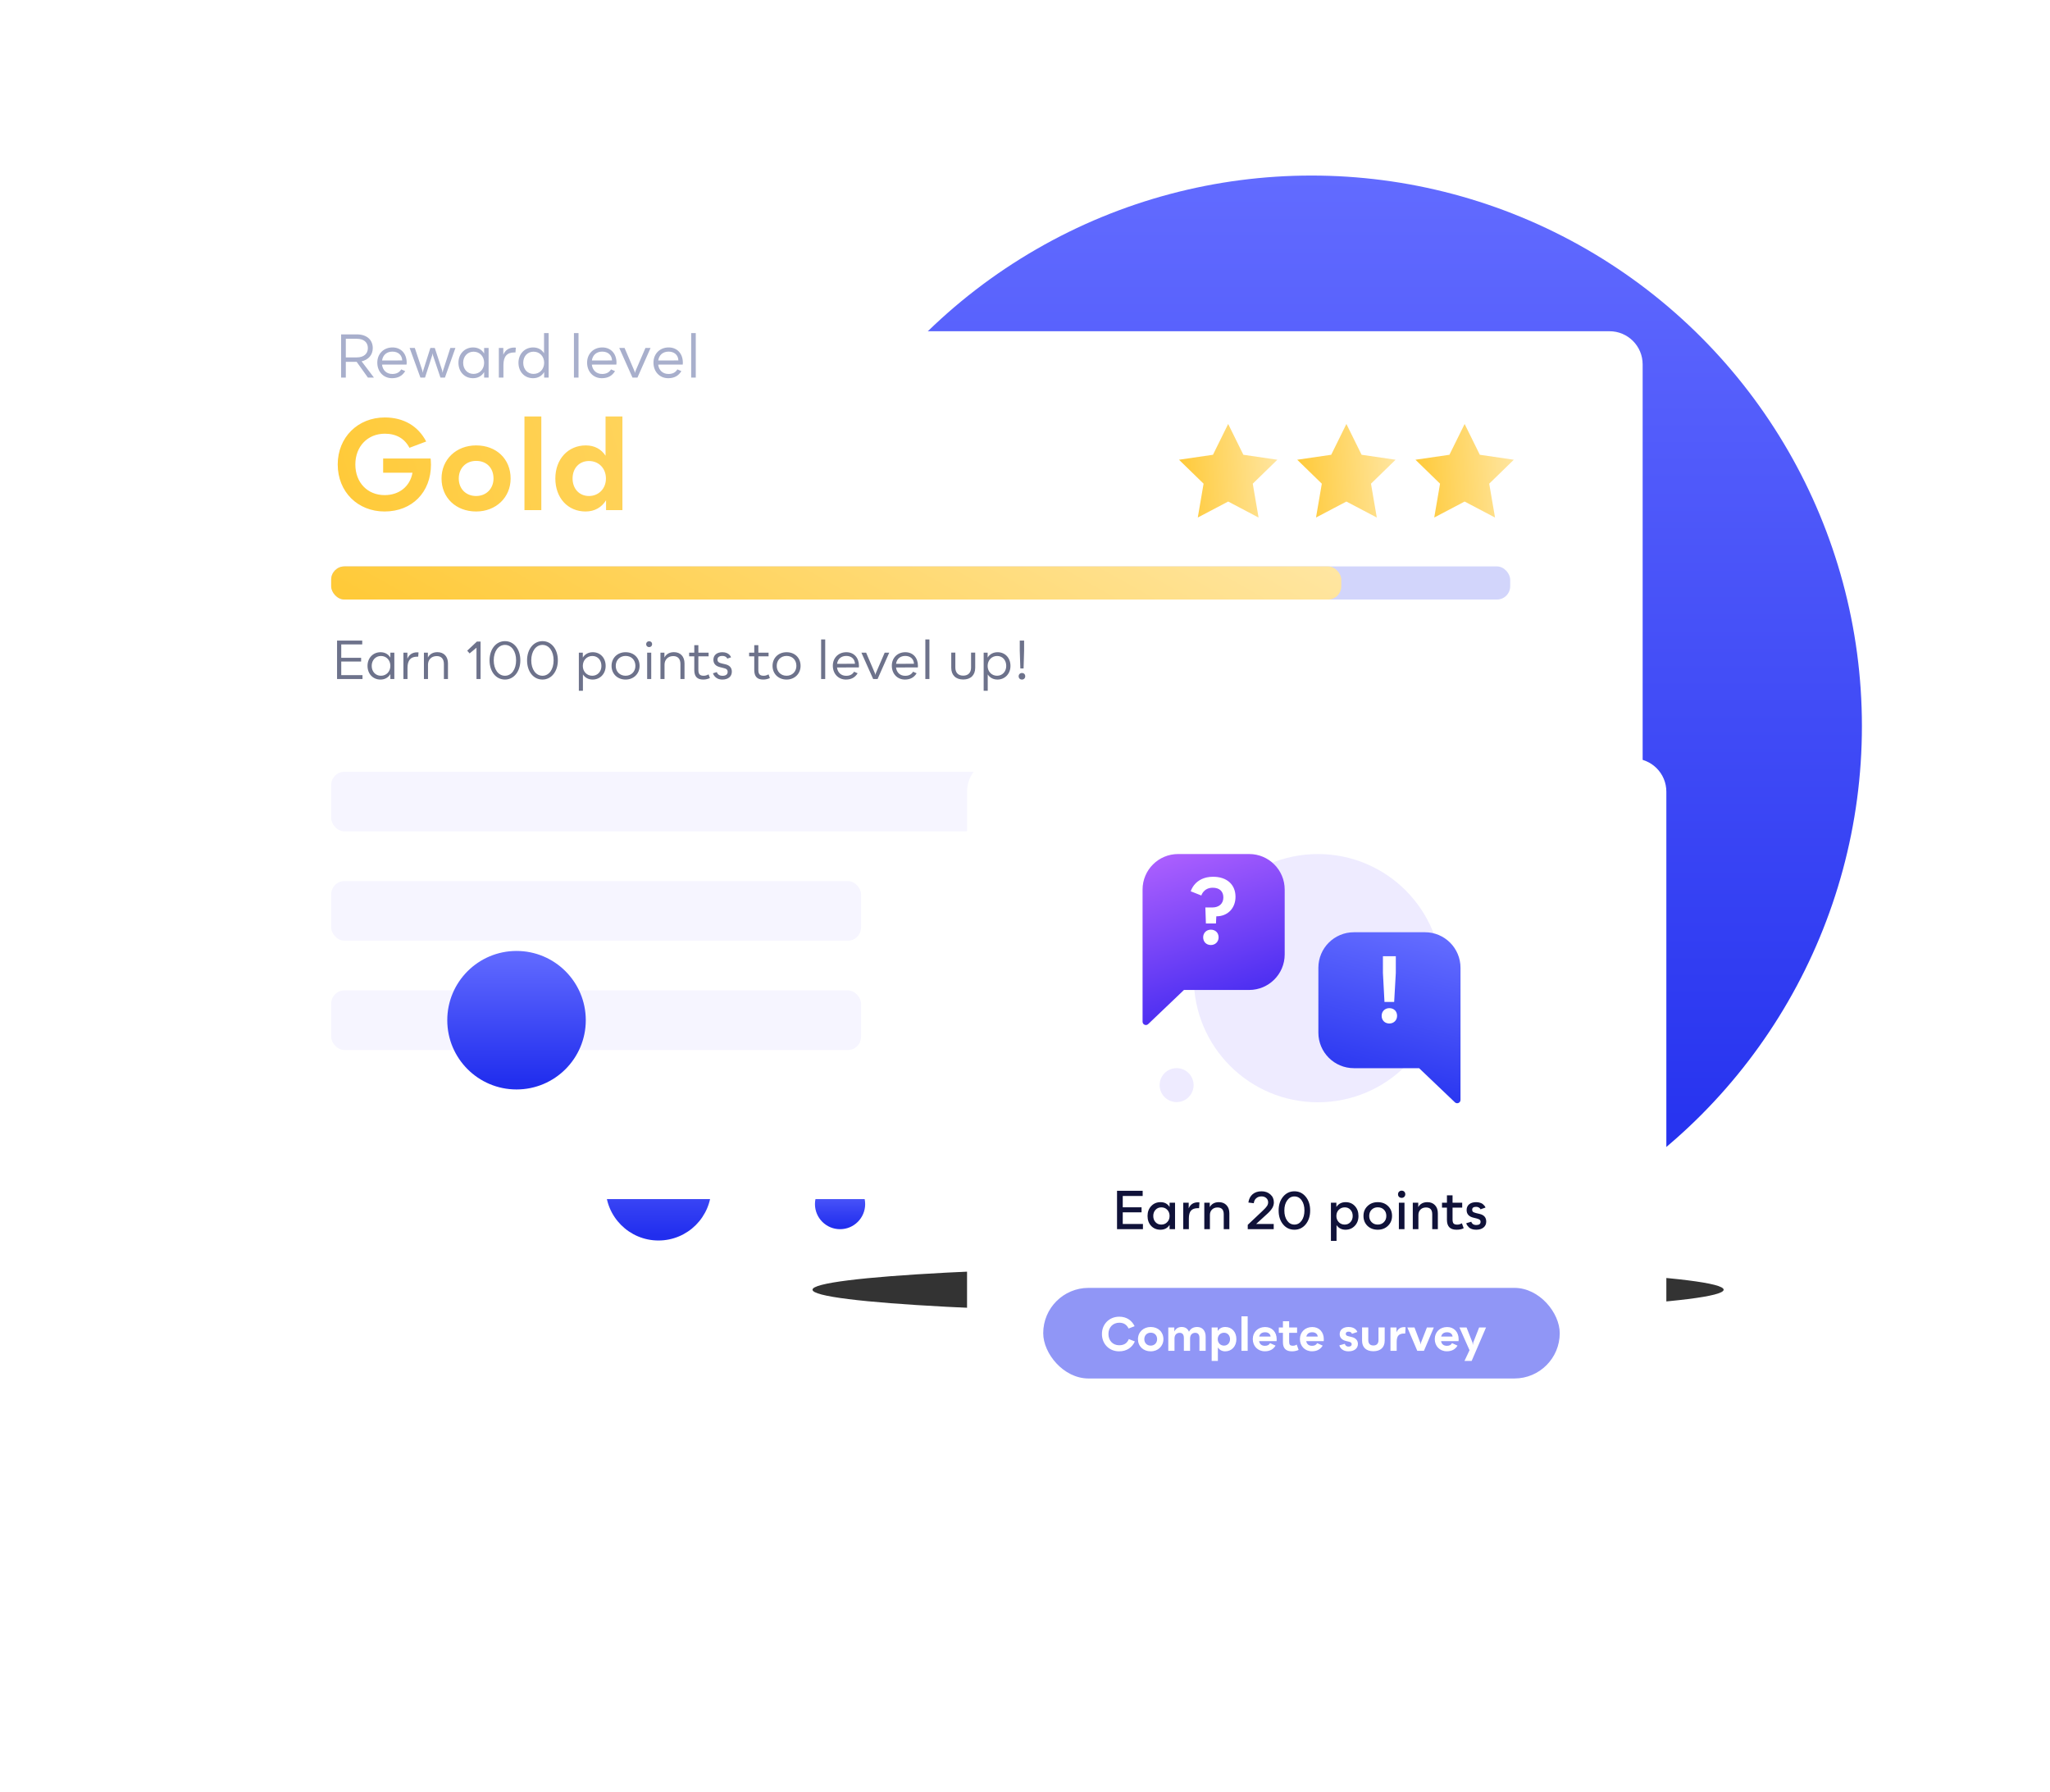 <svg width="619" height="541" viewBox="0 0 619 541" fill="none" xmlns="http://www.w3.org/2000/svg">
<g opacity="0.8" filter="url(#filter0_f)">
<path fill-rule="evenodd" clip-rule="evenodd" d="M382.899 396.644C458.871 396.644 520.458 393.385 520.458 389.365C520.458 385.345 458.871 382.086 382.899 382.086C306.927 382.086 245.34 385.345 245.34 389.365C245.34 393.385 306.927 396.644 382.899 396.644Z" fill="black"/>
</g>
<g filter="url(#filter1_d)">
<circle cx="380.994" cy="204.213" r="166.213" fill="url(#paint0_linear)"/>
</g>
<circle cx="253.658" cy="363.514" r="7.58" fill="url(#paint1_linear)"/>
<circle cx="198.828" cy="358.555" r="15.953" fill="url(#paint2_linear)"/>
<g filter="url(#filter2_d)">
<path d="M80 90C80 84.477 84.477 80 90 80H466C471.523 80 476 84.477 476 90V332C476 337.523 471.523 342 466 342H90C84.477 342 80 337.523 80 332L80 90Z" fill="white"/>
</g>
<path d="M442.247 128L446.835 137.295L457.096 138.795L449.671 146.026L451.424 156.242L442.247 151.416L433.071 156.242L434.823 146.026L427.398 138.795L437.659 137.295L442.247 128Z" fill="url(#paint3_linear)"/>
<path d="M406.548 128L411.136 137.295L421.397 138.795L413.972 146.026L415.724 156.242L406.548 151.416L397.371 156.242L399.124 146.026L391.699 138.795L401.96 137.295L406.548 128Z" fill="url(#paint4_linear)"/>
<path d="M370.849 128L375.437 137.295L385.697 138.795L378.273 146.026L380.025 156.242L370.849 151.416L361.672 156.242L363.424 146.026L356 138.795L366.26 137.295L370.849 128Z" fill="url(#paint5_linear)"/>
<path d="M103.04 203.832V199.72H109.04V198.584H103.04V194.552H109.376V193.4H101.776V205H109.456V203.832H103.04ZM117.869 197.048V198.536C117.261 197.496 116.221 196.904 114.909 196.904C112.637 196.904 110.973 198.648 110.973 201.016C110.973 203.432 112.605 205.16 114.877 205.16C116.205 205.16 117.245 204.568 117.869 203.512V205H119.069V197.048H117.869ZM115.021 204.008C113.389 204.008 112.237 202.76 112.237 201.016C112.237 199.32 113.421 198.04 115.021 198.04C116.685 198.04 117.869 199.32 117.869 201.016C117.869 202.76 116.653 204.008 115.021 204.008ZM121.814 205H123.046V201.656C123.046 199.32 124.006 198.248 125.974 198.248H126.278L126.374 196.968C126.262 196.952 126.134 196.936 125.974 196.936C124.534 196.936 123.51 197.624 123.014 198.872V197.048H121.814V205ZM128.002 205H129.234V200.664C129.234 199.144 130.29 198.072 131.874 198.072C133.25 198.072 134.034 198.904 134.034 200.456V205H135.266V200.28C135.266 198.2 134.034 196.888 132.082 196.888C130.754 196.888 129.762 197.448 129.202 198.504V197.048H128.002V205ZM143.877 205H145.109V193.688H144.005L141.077 196.44L141.797 197.272L143.877 195.544V205ZM152.477 205.16C155.149 205.16 157.117 202.744 157.117 199.352C157.117 195.976 155.181 193.56 152.477 193.56C149.789 193.56 147.821 195.976 147.821 199.352C147.821 202.744 149.741 205.16 152.477 205.16ZM152.477 204.008C150.477 204.008 149.085 202.088 149.085 199.352C149.085 196.616 150.493 194.696 152.477 194.696C154.461 194.696 155.837 196.616 155.837 199.352C155.837 202.104 154.445 204.008 152.477 204.008ZM163.805 205.16C166.477 205.16 168.445 202.744 168.445 199.352C168.445 195.976 166.509 193.56 163.805 193.56C161.117 193.56 159.149 195.976 159.149 199.352C159.149 202.744 161.069 205.16 163.805 205.16ZM163.805 204.008C161.805 204.008 160.413 202.088 160.413 199.352C160.413 196.616 161.821 194.696 163.805 194.696C165.789 194.696 167.165 196.616 167.165 199.352C167.165 202.104 165.773 204.008 163.805 204.008ZM178.991 196.904C177.679 196.904 176.607 197.496 175.983 198.52V197.048H174.783V208.552H176.015V203.608C176.639 204.584 177.679 205.16 178.943 205.16C181.199 205.16 182.879 203.416 182.879 201.048C182.879 198.632 181.279 196.904 178.991 196.904ZM178.831 204.008C177.199 204.008 175.983 202.744 175.983 201.048C175.983 199.304 177.231 198.04 178.847 198.04C180.495 198.04 181.599 199.288 181.599 201.048C181.599 202.76 180.431 204.008 178.831 204.008ZM188.9 205.16C191.348 205.16 193.124 203.384 193.124 201.032C193.124 198.568 191.364 196.904 188.9 196.904C186.436 196.904 184.66 198.632 184.66 201.032C184.66 203.416 186.42 205.16 188.9 205.16ZM188.9 204.008C187.156 204.008 185.924 202.76 185.924 201.032C185.924 199.288 187.172 198.024 188.9 198.024C190.66 198.024 191.86 199.24 191.86 201.032C191.86 202.744 190.628 204.008 188.9 204.008ZM196.017 195.368C196.529 195.368 196.913 194.984 196.913 194.472C196.913 193.96 196.545 193.592 196.017 193.592C195.489 193.592 195.105 193.96 195.105 194.472C195.105 195 195.489 195.368 196.017 195.368ZM195.409 205H196.641V197.048H195.409V205ZM199.424 205H200.656V200.664C200.656 199.144 201.712 198.072 203.296 198.072C204.672 198.072 205.456 198.904 205.456 200.456V205H206.688V200.28C206.688 198.2 205.456 196.888 203.504 196.888C202.176 196.888 201.184 197.448 200.624 198.504V197.048H199.424V205ZM213.945 203.576C213.945 203.576 213.353 204.024 212.441 204.008C211.305 203.992 210.873 203.512 210.873 202.232V198.152H213.961V197.048H210.873V194.776H209.641V197.048H208.089V198.152H209.641V202.296C209.641 204.216 210.505 205.16 212.329 205.16C213.609 205.16 214.361 204.68 214.361 204.68L213.945 203.576ZM218.133 205.16C219.861 205.16 220.981 204.248 220.981 202.776C220.981 201.624 220.325 200.856 219.045 200.552L218.005 200.312C217.093 200.088 216.645 199.848 216.645 199.112C216.645 198.424 217.189 198.024 218.101 198.024C219.349 198.024 219.605 198.84 219.605 198.84L220.741 198.44C220.741 198.44 220.277 196.904 218.117 196.904C216.469 196.904 215.413 197.784 215.413 199.176C215.413 200.328 216.069 201.08 217.365 201.4L218.373 201.656C219.285 201.864 219.717 202.104 219.717 202.856C219.717 203.592 219.157 204.024 218.149 204.024C216.693 204.024 216.453 202.904 216.453 202.904L215.285 203.256C215.285 203.256 215.749 205.16 218.133 205.16ZM232.054 203.576C232.054 203.576 231.462 204.024 230.55 204.008C229.414 203.992 228.982 203.512 228.982 202.232V198.152H232.07V197.048H228.982V194.776H227.75V197.048H226.198V198.152H227.75V202.296C227.75 204.216 228.614 205.16 230.438 205.16C231.718 205.16 232.47 204.68 232.47 204.68L232.054 203.576ZM237.51 205.16C239.958 205.16 241.734 203.384 241.734 201.032C241.734 198.568 239.974 196.904 237.51 196.904C235.046 196.904 233.27 198.632 233.27 201.032C233.27 203.416 235.03 205.16 237.51 205.16ZM237.51 204.008C235.766 204.008 234.534 202.76 234.534 201.032C234.534 199.288 235.782 198.024 237.51 198.024C239.27 198.024 240.47 199.24 240.47 201.032C240.47 202.744 239.238 204.008 237.51 204.008ZM247.94 205H249.172V193.048H247.94V205ZM259.362 201.016C259.362 198.552 257.842 196.904 255.554 196.904C253.17 196.904 251.474 198.616 251.474 200.984C251.474 203.4 253.122 205.16 255.426 205.16C257.026 205.16 258.194 204.536 258.962 203.256L257.89 202.792C257.394 203.624 256.61 204.024 255.506 204.024C253.97 204.024 252.93 203.048 252.738 201.512L259.33 201.496C259.33 201.496 259.362 201.256 259.362 201.016ZM252.754 200.408C252.962 198.936 254.002 198.024 255.538 198.024C257.09 198.024 258.114 198.968 258.162 200.392L252.754 200.408ZM268.504 197.048H267.128L264.44 203.288L264.312 203.768L264.2 203.288L261.528 197.048H260.104L263.656 205H264.984L268.504 197.048ZM277.174 201.016C277.174 198.552 275.654 196.904 273.366 196.904C270.982 196.904 269.286 198.616 269.286 200.984C269.286 203.4 270.934 205.16 273.238 205.16C274.838 205.16 276.006 204.536 276.774 203.256L275.702 202.792C275.206 203.624 274.422 204.024 273.318 204.024C271.782 204.024 270.742 203.048 270.55 201.512L277.142 201.496C277.142 201.496 277.174 201.256 277.174 201.016ZM270.566 200.408C270.774 198.936 271.814 198.024 273.35 198.024C274.902 198.024 275.926 198.968 275.974 200.392L270.566 200.408ZM279.408 205H280.64V193.048H279.408V205ZM290.848 205.144C293.104 205.144 294.464 203.816 294.464 201.608V197.032H293.216V201.512C293.216 203.08 292.352 203.976 290.848 203.976C289.328 203.976 288.464 203.08 288.464 201.512V197.032H287.232V201.608C287.232 203.816 288.592 205.144 290.848 205.144ZM301.225 196.904C299.913 196.904 298.841 197.496 298.217 198.52V197.048H297.017V208.552H298.249V203.608C298.873 204.584 299.913 205.16 301.177 205.16C303.433 205.16 305.113 203.416 305.113 201.048C305.113 198.632 303.513 196.904 301.225 196.904ZM301.065 204.008C299.433 204.008 298.217 202.744 298.217 201.048C298.217 199.304 299.465 198.04 301.081 198.04C302.729 198.04 303.833 199.288 303.833 201.048C303.833 202.76 302.665 204.008 301.065 204.008ZM308.095 201.816H309.071L309.231 196.44V193.4H307.919V196.44L308.095 201.816ZM308.575 205.16C309.151 205.16 309.567 204.744 309.567 204.168C309.567 203.576 309.167 203.176 308.575 203.176C308.015 203.176 307.583 203.592 307.583 204.168C307.583 204.76 307.999 205.16 308.575 205.16Z" fill="#6D728B"/>
<path d="M116.112 154.418C124.472 154.418 130.134 148.566 130.134 140.244C130.134 139.218 130.02 138.42 130.02 138.42H115.694V142.714H124.548C123.826 146.856 120.52 149.478 116.15 149.478C110.982 149.478 107.296 145.716 107.296 140.206C107.296 134.772 111.02 130.934 116.188 130.934C119.646 130.934 122.154 132.378 123.636 135.19L128.69 133.29C126.296 128.692 121.964 126.032 116.188 126.032C108.018 126.032 101.976 132.074 101.976 140.206C101.976 148.49 108.018 154.418 116.112 154.418ZM143.772 154.418C149.776 154.418 154.184 150.162 154.184 144.462C154.184 138.572 149.89 134.468 143.772 134.468C137.73 134.468 133.322 138.724 133.322 144.462C133.322 150.238 137.654 154.418 143.772 154.418ZM143.772 149.744C140.656 149.744 138.528 147.54 138.528 144.462C138.528 141.346 140.694 139.142 143.772 139.142C146.926 139.142 149.016 141.27 149.016 144.462C149.016 147.502 146.85 149.744 143.772 149.744ZM158.361 154H163.453V125.728H158.361V154ZM182.848 125.728V137.584C181.556 135.608 179.542 134.468 176.882 134.468C171.562 134.468 167.686 138.572 167.686 144.462C167.686 150.314 171.448 154.418 176.806 154.418C179.58 154.418 181.67 153.164 183 151.036V154H187.94V125.728H182.848ZM177.832 149.744C174.906 149.744 172.892 147.54 172.892 144.462C172.892 141.308 174.944 139.18 177.832 139.18C180.834 139.18 182.962 141.422 182.962 144.462C182.962 147.54 180.758 149.744 177.832 149.744Z" fill="url(#paint6_linear)"/>
<path d="M112.916 114L109.19 109.086C111.26 108.6 112.556 107.142 112.556 105.09C112.556 102.552 110.702 100.95 107.75 100.95H102.998V114H104.42V109.248H107.66H107.696L111.098 114H112.916ZM104.42 102.282H107.768C109.82 102.282 111.08 103.326 111.08 105.09C111.08 106.836 109.802 107.898 107.75 107.898H104.42V102.282ZM122.8 109.518C122.8 106.746 121.09 104.892 118.516 104.892C115.834 104.892 113.926 106.818 113.926 109.482C113.926 112.2 115.78 114.18 118.372 114.18C120.172 114.18 121.486 113.478 122.35 112.038L121.144 111.516C120.586 112.452 119.704 112.902 118.462 112.902C116.734 112.902 115.564 111.804 115.348 110.076L122.764 110.058C122.764 110.058 122.8 109.788 122.8 109.518ZM115.366 108.834C115.6 107.178 116.77 106.152 118.498 106.152C120.244 106.152 121.396 107.214 121.45 108.816L115.366 108.834ZM135.982 105.054L133.786 111.858L133.624 112.542L133.516 111.858L131.284 105.054H129.952L127.792 111.858L127.666 112.542L127.522 111.858L125.254 105.054H123.688L126.946 114H128.332L130.51 107.25L130.618 106.656L130.726 107.25L132.994 114H134.344L137.512 105.054H135.982ZM146.187 105.054V106.728C145.503 105.558 144.333 104.892 142.857 104.892C140.301 104.892 138.429 106.854 138.429 109.518C138.429 112.236 140.265 114.18 142.821 114.18C144.315 114.18 145.485 113.514 146.187 112.326V114H147.537V105.054H146.187ZM142.983 112.884C141.147 112.884 139.851 111.48 139.851 109.518C139.851 107.61 141.183 106.17 142.983 106.17C144.855 106.17 146.187 107.61 146.187 109.518C146.187 111.48 144.819 112.884 142.983 112.884ZM150.625 114H152.011V110.238C152.011 107.61 153.091 106.404 155.305 106.404H155.647L155.755 104.964C155.629 104.946 155.485 104.928 155.305 104.928C153.685 104.928 152.533 105.702 151.975 107.106V105.054H150.625V114ZM164.274 100.554V106.656C163.59 105.54 162.438 104.892 160.98 104.892C158.442 104.892 156.552 106.836 156.552 109.518C156.552 112.236 158.388 114.18 160.944 114.18C162.438 114.18 163.608 113.514 164.31 112.326V114H165.66V100.554H164.274ZM161.106 112.884C159.27 112.884 157.992 111.48 157.992 109.518C157.992 107.556 159.306 106.17 161.106 106.17C162.978 106.17 164.31 107.61 164.31 109.518C164.31 111.48 162.942 112.884 161.106 112.884ZM173.301 114H174.687V100.554H173.301V114ZM186.151 109.518C186.151 106.746 184.441 104.892 181.867 104.892C179.185 104.892 177.277 106.818 177.277 109.482C177.277 112.2 179.131 114.18 181.723 114.18C183.523 114.18 184.837 113.478 185.701 112.038L184.495 111.516C183.937 112.452 183.055 112.902 181.813 112.902C180.085 112.902 178.915 111.804 178.699 110.076L186.115 110.058C186.115 110.058 186.151 109.788 186.151 109.518ZM178.717 108.834C178.951 107.178 180.121 106.152 181.849 106.152C183.595 106.152 184.747 107.214 184.801 108.816L178.717 108.834ZM196.436 105.054H194.888L191.864 112.074L191.72 112.614L191.594 112.074L188.588 105.054H186.986L190.982 114H192.476L196.436 105.054ZM206.19 109.518C206.19 106.746 204.48 104.892 201.906 104.892C199.224 104.892 197.316 106.818 197.316 109.482C197.316 112.2 199.17 114.18 201.762 114.18C203.562 114.18 204.876 113.478 205.74 112.038L204.534 111.516C203.976 112.452 203.094 112.902 201.852 112.902C200.124 112.902 198.954 111.804 198.738 110.076L206.154 110.058C206.154 110.058 206.19 109.788 206.19 109.518ZM198.756 108.834C198.99 107.178 200.16 106.152 201.888 106.152C203.634 106.152 204.786 107.214 204.84 108.816L198.756 108.834ZM208.704 114H210.09V100.554H208.704V114Z" fill="#A8AFCC"/>
<rect opacity="0.2" x="100" y="171" width="356" height="10" rx="4" fill="#212EEE"/>
<rect x="100" y="171" width="305" height="10" rx="4" fill="url(#paint7_linear)"/>
<rect x="100" y="233" width="356" height="18" rx="4" fill="#F6F5FF"/>
<rect x="100" y="266" width="160" height="18" rx="4" fill="#F6F5FF"/>
<rect x="100" y="299" width="160" height="18" rx="4" fill="#F6F5FF"/>
<g filter="url(#filter3_d)">
<path d="M287 234C287 228.477 291.477 224 297 224H488.156C493.679 224 498.156 228.477 498.156 234V425.156C498.156 430.679 493.679 435.156 488.156 435.156H297C291.477 435.156 287 430.679 287 425.156L287 234Z" fill="white"/>
</g>
<path d="M350.155 327.596C350.155 330.428 352.451 332.724 355.282 332.724C358.114 332.724 360.41 330.428 360.41 327.596C360.41 324.764 358.114 322.469 355.282 322.469C352.451 322.469 350.155 324.764 350.155 327.596Z" fill="#EEEBFF"/>
<path d="M435.408 295.307C435.408 316.002 418.631 332.779 397.936 332.779C377.241 332.779 360.465 316.002 360.465 295.307C360.465 274.612 377.241 257.836 397.936 257.836C418.631 257.836 435.408 274.612 435.408 295.307Z" fill="#EEEBFF"/>
<g filter="url(#filter4_d)">
<path d="M441 288.339C441 282.415 436.198 277.613 430.275 277.613H408.811C402.887 277.613 398.085 282.415 398.085 288.339V307.926C398.085 313.85 402.887 318.652 408.811 318.652H428.499L439.31 328.96C439.946 329.567 441 329.116 441 328.236V318.652V288.339Z" fill="url(#paint8_linear)"/>
</g>
<path d="M418.045 302.484H420.969L421.466 293.711V288.69H417.576V293.711L418.045 302.484ZM419.507 308.995C420.859 308.995 421.852 308.002 421.852 306.677C421.852 305.298 420.886 304.36 419.507 304.36C418.183 304.36 417.189 305.326 417.189 306.677C417.189 308.029 418.155 308.995 419.507 308.995Z" fill="white"/>
<g filter="url(#filter5_d)">
<path d="M345 264.725C345 258.802 349.802 254 355.725 254H377.189C383.113 254 387.915 258.802 387.915 264.725V284.313C387.915 290.236 383.113 295.038 377.189 295.038H357.501L346.69 305.347C346.054 305.954 345 305.503 345 304.623V295.038V264.725Z" fill="url(#paint9_linear)"/>
</g>
<path d="M364.124 278.793H367.159L367.269 276.641C370.69 276.641 373.063 274.213 373.063 270.737C373.063 267.04 370.442 264.695 366.304 264.695C360.731 264.695 359.545 269.082 359.545 269.082L362.745 270.351C362.745 270.351 363.407 268.006 366.193 268.006C368.207 268.006 369.393 269.082 369.393 270.93C369.393 272.806 368.097 273.965 366.055 273.965H363.959L364.124 278.793ZM365.614 285.303C366.966 285.303 367.959 284.31 367.959 282.986C367.959 281.607 366.993 280.669 365.614 280.669C364.29 280.669 363.297 281.634 363.297 282.986C363.297 284.338 364.262 285.303 365.614 285.303Z" fill="white"/>
<path d="M339.016 369.51H345.112V371.094H337.288V359.494H345.032V361.062H339.016V364.486H344.696V366.006H339.016V369.51ZM353.158 363.094H354.806V371.094H353.158V369.798C352.54 370.768 351.617 371.254 350.39 371.254C349.249 371.254 348.316 370.87 347.59 370.102C346.865 369.323 346.502 368.32 346.502 367.094C346.502 365.888 346.87 364.896 347.606 364.118C348.342 363.328 349.281 362.934 350.422 362.934C351.649 362.934 352.561 363.419 353.158 364.39V363.094ZM350.646 369.702C351.372 369.702 351.969 369.456 352.438 368.966C352.918 368.475 353.158 367.851 353.158 367.094C353.158 366.347 352.924 365.728 352.454 365.238C351.985 364.747 351.388 364.502 350.662 364.502C349.958 364.502 349.377 364.747 348.918 365.238C348.46 365.728 348.23 366.347 348.23 367.094C348.23 367.851 348.454 368.475 348.902 368.966C349.35 369.456 349.932 369.702 350.646 369.702ZM357.28 371.094V363.094H358.928V364.806C359.44 363.59 360.373 362.982 361.728 362.982C361.877 362.982 362.027 362.992 362.176 363.014L362.064 364.742H361.744C360.773 364.742 360.069 364.987 359.632 365.478C359.195 365.958 358.976 366.752 358.976 367.862V371.094H357.28ZM363.639 371.094V363.094H365.287V364.422C365.863 363.43 366.781 362.934 368.039 362.934C369.01 362.934 369.778 363.238 370.343 363.846C370.919 364.443 371.207 365.259 371.207 366.294V371.094H369.511V366.582C369.511 365.216 368.887 364.534 367.639 364.534C366.946 364.534 366.386 364.747 365.959 365.174C365.543 365.59 365.335 366.134 365.335 366.806V371.094H363.639ZM376.758 371.094V369.782L381.222 365.574C381.904 364.934 382.358 364.438 382.582 364.086C382.806 363.734 382.918 363.366 382.918 362.982C382.918 362.459 382.731 362.032 382.358 361.702C381.984 361.36 381.504 361.19 380.918 361.19C380.278 361.19 379.744 361.376 379.318 361.75C378.902 362.112 378.656 362.614 378.582 363.254L376.95 363.046C377.099 361.979 377.52 361.147 378.214 360.55C378.918 359.952 379.819 359.654 380.918 359.654C381.995 359.654 382.886 359.968 383.59 360.598C384.294 361.216 384.646 362.016 384.646 362.998C384.646 363.574 384.496 364.123 384.198 364.646C383.899 365.168 383.43 365.728 382.79 366.326L379.302 369.51H384.598V371.094H376.758ZM390.852 371.254C389.454 371.254 388.308 370.71 387.412 369.622C386.526 368.534 386.084 367.142 386.084 365.446C386.084 363.76 386.532 362.374 387.428 361.286C388.334 360.198 389.476 359.654 390.852 359.654C392.238 359.654 393.374 360.198 394.26 361.286C395.156 362.374 395.604 363.76 395.604 365.446C395.604 367.131 395.156 368.523 394.26 369.622C393.364 370.71 392.228 371.254 390.852 371.254ZM390.852 369.702C391.737 369.702 392.462 369.307 393.028 368.518C393.593 367.728 393.876 366.704 393.876 365.446C393.876 364.187 393.598 363.168 393.044 362.39C392.489 361.6 391.758 361.206 390.852 361.206C389.956 361.206 389.225 361.606 388.66 362.406C388.094 363.195 387.812 364.208 387.812 365.446C387.812 366.704 388.094 367.728 388.66 368.518C389.225 369.307 389.956 369.702 390.852 369.702ZM406.322 362.934C407.463 362.934 408.391 363.323 409.106 364.102C409.831 364.88 410.194 365.883 410.194 367.11C410.194 368.315 409.82 369.307 409.074 370.086C408.338 370.864 407.404 371.254 406.274 371.254C405.111 371.254 404.21 370.79 403.57 369.862V374.614H401.874V363.094H403.522V364.39C404.162 363.419 405.095 362.934 406.322 362.934ZM406.034 369.702C406.738 369.702 407.314 369.456 407.762 368.966C408.22 368.475 408.45 367.856 408.45 367.11C408.45 366.342 408.226 365.718 407.778 365.238C407.34 364.747 406.77 364.502 406.066 364.502C405.34 364.502 404.732 364.747 404.242 365.238C403.762 365.728 403.522 366.352 403.522 367.11C403.522 367.846 403.762 368.464 404.242 368.966C404.722 369.456 405.319 369.702 406.034 369.702ZM416.009 371.254C414.75 371.254 413.716 370.864 412.905 370.086C412.105 369.296 411.705 368.299 411.705 367.094C411.705 365.888 412.11 364.896 412.921 364.118C413.732 363.328 414.761 362.934 416.009 362.934C417.278 362.934 418.313 363.323 419.113 364.102C419.924 364.87 420.329 365.867 420.329 367.094C420.329 368.288 419.918 369.28 419.097 370.07C418.286 370.859 417.257 371.254 416.009 371.254ZM416.009 369.702C416.766 369.702 417.385 369.456 417.865 368.966C418.356 368.475 418.601 367.851 418.601 367.094C418.601 366.315 418.361 365.686 417.881 365.206C417.412 364.726 416.788 364.486 416.009 364.486C415.262 364.486 414.644 364.731 414.153 365.222C413.673 365.712 413.433 366.336 413.433 367.094C413.433 367.851 413.673 368.475 414.153 368.966C414.644 369.456 415.262 369.702 416.009 369.702ZM423.238 361.638C422.918 361.638 422.651 361.536 422.438 361.334C422.235 361.131 422.134 360.87 422.134 360.55C422.134 360.24 422.235 359.984 422.438 359.782C422.651 359.568 422.918 359.462 423.238 359.462C423.558 359.462 423.819 359.563 424.022 359.766C424.225 359.968 424.326 360.23 424.326 360.55C424.326 360.859 424.219 361.12 424.006 361.334C423.803 361.536 423.547 361.638 423.238 361.638ZM422.39 371.094V363.094H424.086V371.094H422.39ZM426.593 371.094V363.094H428.241V364.422C428.817 363.43 429.734 362.934 430.993 362.934C431.963 362.934 432.731 363.238 433.297 363.846C433.873 364.443 434.161 365.259 434.161 366.294V371.094H432.465V366.582C432.465 365.216 431.841 364.534 430.593 364.534C429.899 364.534 429.339 364.747 428.913 365.174C428.497 365.59 428.289 366.134 428.289 366.806V371.094H426.593ZM441.416 369.302L441.96 370.79C441.438 371.099 440.712 371.254 439.784 371.254C437.864 371.254 436.904 370.262 436.904 368.278V364.582H435.416V363.094H436.904V360.87H438.6V363.094H441.512V364.582H438.6V368.166C438.6 368.742 438.702 369.142 438.904 369.366C439.107 369.59 439.464 369.707 439.976 369.718C440.232 369.718 440.478 369.686 440.712 369.622C440.958 369.547 441.139 369.472 441.256 369.398L441.416 369.302ZM445.744 371.254C445.264 371.254 444.832 371.19 444.448 371.062C444.064 370.923 443.771 370.758 443.568 370.566C443.365 370.363 443.195 370.166 443.056 369.974C442.917 369.782 442.832 369.622 442.8 369.494L442.736 369.286L444.272 368.838C444.272 368.87 444.277 368.907 444.288 368.95C444.309 368.992 444.352 369.072 444.416 369.19C444.491 369.296 444.576 369.398 444.672 369.494C444.768 369.579 444.912 369.659 445.104 369.734C445.296 369.798 445.509 369.83 445.744 369.83C446.619 369.83 447.056 369.515 447.056 368.886C447.056 368.587 446.965 368.368 446.784 368.23C446.603 368.091 446.288 367.963 445.84 367.846L444.928 367.622C443.541 367.302 442.848 366.528 442.848 365.302C442.848 364.576 443.104 364 443.616 363.574C444.139 363.147 444.843 362.934 445.728 362.934C446.165 362.934 446.56 362.992 446.912 363.11C447.264 363.216 447.536 363.35 447.728 363.51C447.92 363.67 448.08 363.83 448.208 363.99C448.347 364.15 448.437 364.288 448.48 364.406L448.544 364.566L447.024 365.094C447.013 365.04 446.981 364.971 446.928 364.886C446.885 364.8 446.752 364.688 446.528 364.55C446.315 364.411 446.048 364.342 445.728 364.342C444.928 364.342 444.528 364.63 444.528 365.206C444.528 365.515 444.619 365.739 444.8 365.878C444.981 366.006 445.307 366.128 445.776 366.246L446.72 366.47C448.085 366.779 448.768 367.552 448.768 368.79C448.768 369.547 448.491 370.15 447.936 370.598C447.392 371.035 446.661 371.254 445.744 371.254Z" fill="#101239"/>
<rect x="315" y="388.812" width="155.965" height="27.353" rx="13.677" fill="#9096F6"/>
<path d="M340.782 401.078L342.602 400.378C341.734 398.628 340.18 397.508 337.968 397.508C334.958 397.508 332.732 399.734 332.732 402.73C332.732 405.782 334.958 407.967 337.912 407.967C340.208 407.967 341.86 406.804 342.672 404.984L340.852 404.27C340.32 405.544 339.382 406.132 337.926 406.132C336.05 406.132 334.692 404.76 334.692 402.73C334.692 400.728 336.064 399.328 337.968 399.328C339.284 399.328 340.194 399.888 340.782 401.078ZM347.46 407.967C349.672 407.967 351.296 406.398 351.296 404.298C351.296 402.128 349.714 400.617 347.46 400.617C345.234 400.617 343.61 402.184 343.61 404.298C343.61 406.426 345.206 407.967 347.46 407.967ZM347.46 406.244C346.312 406.244 345.528 405.432 345.528 404.298C345.528 403.15 346.326 402.338 347.46 402.338C348.622 402.338 349.392 403.122 349.392 404.298C349.392 405.418 348.594 406.244 347.46 406.244ZM361.489 400.617C360.397 400.617 359.529 401.05 359.011 402.044C358.605 401.078 357.849 400.617 356.799 400.617C355.791 400.617 355.049 401.092 354.587 401.988V400.77H352.767V407.812H354.643V404.088C354.643 403.08 355.189 402.38 356.211 402.38C357.023 402.38 357.471 402.898 357.471 403.92V407.812H359.347V404.088C359.347 403.08 359.893 402.38 360.901 402.38C361.727 402.38 362.175 402.898 362.175 403.92V407.812H364.051V403.528C364.051 401.736 363.043 400.617 361.489 400.617ZM369.981 400.617C368.945 400.617 368.175 401.064 367.685 401.834V400.77H365.865V410.865H367.741V406.804C368.231 407.532 368.973 407.967 369.939 407.967C371.913 407.967 373.327 406.454 373.327 404.298C373.327 402.128 371.969 400.617 369.981 400.617ZM369.589 406.244C368.511 406.244 367.699 405.418 367.699 404.298C367.699 403.164 368.511 402.352 369.603 402.352C370.639 402.352 371.409 403.15 371.409 404.298C371.409 405.432 370.653 406.244 369.589 406.244ZM374.861 407.812H376.737V397.396H374.861V407.812ZM385.492 404.326C385.492 402.128 384.092 400.63 382.02 400.63C379.836 400.63 378.282 402.156 378.282 404.27C378.282 406.398 379.794 407.953 381.908 407.953C383.378 407.953 384.442 407.406 385.156 406.244L383.49 405.488C383.21 406.034 382.706 406.3 381.95 406.3C380.956 406.3 380.354 405.81 380.186 404.886H385.464C385.464 404.886 385.492 404.606 385.492 404.326ZM380.214 403.5C380.424 402.646 381.04 402.212 382.006 402.212C382.958 402.212 383.588 402.73 383.658 403.5H380.214ZM391.543 405.922C391.543 405.922 391.067 406.3 390.353 406.286C389.555 406.272 389.261 405.978 389.261 405.096V402.38H391.655V400.77H389.261V398.88H387.385V400.77H386.139V402.38H387.385V405.222C387.385 407.07 388.281 407.967 390.115 407.967C391.375 407.967 392.117 407.532 392.117 407.532L391.543 405.922ZM399.725 404.326C399.725 402.128 398.325 400.63 396.253 400.63C394.069 400.63 392.515 402.156 392.515 404.27C392.515 406.398 394.027 407.953 396.141 407.953C397.611 407.953 398.675 407.406 399.389 406.244L397.723 405.488C397.443 406.034 396.939 406.3 396.183 406.3C395.189 406.3 394.587 405.81 394.419 404.886H399.697C399.697 404.886 399.725 404.606 399.725 404.326ZM394.447 403.5C394.657 402.646 395.273 402.212 396.239 402.212C397.191 402.212 397.821 402.73 397.891 403.5H394.447ZM407.195 407.967C408.917 407.967 410.023 407.098 410.023 405.726C410.023 404.662 409.337 403.92 408.119 403.64L407.377 403.458C406.691 403.304 406.355 403.15 406.355 402.66C406.355 402.254 406.677 402.03 407.223 402.03C408.049 402.03 408.231 402.674 408.231 402.674L409.855 402.128C409.855 402.128 409.421 400.617 407.209 400.617C405.557 400.617 404.521 401.456 404.521 402.772C404.521 403.836 405.221 404.564 406.481 404.858L407.181 405.026C407.825 405.18 408.147 405.348 408.147 405.838C408.147 406.286 407.797 406.538 407.181 406.538C406.229 406.538 406.075 405.698 406.075 405.698L404.423 406.16C404.423 406.16 404.787 407.967 407.195 407.967ZM414.695 407.939C416.851 407.939 418.111 406.776 418.111 404.746V400.756H416.235V404.592C416.235 405.628 415.689 406.202 414.695 406.202C413.701 406.202 413.155 405.628 413.155 404.592V400.756H411.279V404.746C411.279 406.776 412.525 407.939 414.695 407.939ZM419.855 407.812H421.731V405.124C421.731 403.29 422.403 402.59 424.027 402.59H424.307L424.419 400.7C424.321 400.672 424.167 400.658 423.999 400.658C422.879 400.658 422.081 401.204 421.675 402.24V400.77H419.855V407.812ZM432.945 400.77H430.859L429.067 405.348L428.955 405.936L428.843 405.348L427.107 400.77H424.951L427.947 407.812H429.963L432.945 400.77ZM440.44 404.326C440.44 402.128 439.04 400.63 436.968 400.63C434.784 400.63 433.23 402.156 433.23 404.27C433.23 406.398 434.742 407.953 436.856 407.953C438.326 407.953 439.39 407.406 440.104 406.244L438.438 405.488C438.158 406.034 437.654 406.3 436.898 406.3C435.904 406.3 435.302 405.81 435.134 404.886H440.412C440.412 404.886 440.44 404.606 440.44 404.326ZM435.162 403.5C435.372 402.646 435.988 402.212 436.954 402.212C437.906 402.212 438.536 402.73 438.606 403.5H435.162ZM442.2 410.865H444.37L448.71 400.77H446.624L444.846 405.32L444.72 406.076L444.622 405.32L442.83 400.77H440.674L443.726 407.63L442.2 410.865Z" fill="white"/>
<path d="M458.833 398.278L457.629 399.482L460.107 401.89H453.457V403.57H460.107L457.629 405.965L458.833 407.182L463.299 402.716L458.833 398.278Z" fill="#9096F6"/>
<circle cx="155.965" cy="308" r="20.91" fill="url(#paint10_linear)"/>
<defs>
<filter id="filter0_f" x="147.546" y="284.292" width="470.706" height="210.145" filterUnits="userSpaceOnUse" color-interpolation-filters="sRGB">
<feFlood flood-opacity="0" result="BackgroundImageFix"/>
<feBlend mode="normal" in="SourceGraphic" in2="BackgroundImageFix" result="shape"/>
<feGaussianBlur stdDeviation="48.897" result="effect1_foregroundBlur"/>
</filter>
<filter id="filter1_d" x="179.781" y="3" width="432.425" height="432.425" filterUnits="userSpaceOnUse" color-interpolation-filters="sRGB">
<feFlood flood-opacity="0" result="BackgroundImageFix"/>
<feColorMatrix in="SourceAlpha" type="matrix" values="0 0 0 0 0 0 0 0 0 0 0 0 0 0 0 0 0 0 127 0" result="hardAlpha"/>
<feOffset dx="15" dy="15"/>
<feGaussianBlur stdDeviation="25"/>
<feColorMatrix type="matrix" values="0 0 0 0 0.129 0 0 0 0 0.18 0 0 0 0 0.933 0 0 0 0.25 0"/>
<feBlend mode="normal" in2="BackgroundImageFix" result="effect1_dropShadow"/>
<feBlend mode="normal" in="SourceGraphic" in2="effect1_dropShadow" result="shape"/>
</filter>
<filter id="filter2_d" x="0" y="0" width="596" height="462" filterUnits="userSpaceOnUse" color-interpolation-filters="sRGB">
<feFlood flood-opacity="0" result="BackgroundImageFix"/>
<feColorMatrix in="SourceAlpha" type="matrix" values="0 0 0 0 0 0 0 0 0 0 0 0 0 0 0 0 0 0 127 0" result="hardAlpha"/>
<feOffset dx="20" dy="20"/>
<feGaussianBlur stdDeviation="50"/>
<feColorMatrix type="matrix" values="0 0 0 0 0.78 0 0 0 0 0.769 0 0 0 0 0.855 0 0 0 0.4 0"/>
<feBlend mode="normal" in2="BackgroundImageFix" result="effect1_dropShadow"/>
<feBlend mode="normal" in="SourceGraphic" in2="effect1_dropShadow" result="shape"/>
</filter>
<filter id="filter3_d" x="192" y="129" width="411.156" height="411.156" filterUnits="userSpaceOnUse" color-interpolation-filters="sRGB">
<feFlood flood-opacity="0" result="BackgroundImageFix"/>
<feColorMatrix in="SourceAlpha" type="matrix" values="0 0 0 0 0 0 0 0 0 0 0 0 0 0 0 0 0 0 127 0" result="hardAlpha"/>
<feOffset dx="5" dy="5"/>
<feGaussianBlur stdDeviation="50"/>
<feColorMatrix type="matrix" values="0 0 0 0 0.78 0 0 0 0 0.769 0 0 0 0 0.855 0 0 0 0.5 0"/>
<feBlend mode="normal" in2="BackgroundImageFix" result="effect1_dropShadow"/>
<feBlend mode="normal" in="SourceGraphic" in2="effect1_dropShadow" result="shape"/>
</filter>
<filter id="filter4_d" x="378.928" y="262.287" width="81.232" height="89.942" filterUnits="userSpaceOnUse" color-interpolation-filters="sRGB">
<feFlood flood-opacity="0" result="BackgroundImageFix"/>
<feColorMatrix in="SourceAlpha" type="matrix" values="0 0 0 0 0 0 0 0 0 0 0 0 0 0 0 0 0 0 127 0" result="hardAlpha"/>
<feOffset dy="3.832"/>
<feGaussianBlur stdDeviation="9.579"/>
<feColorMatrix type="matrix" values="0 0 0 0 0.224 0 0 0 0 0.267 0 0 0 0 0.961 0 0 0 0.8 0"/>
<feBlend mode="normal" in2="BackgroundImageFix" result="effect1_dropShadow"/>
<feBlend mode="normal" in="SourceGraphic" in2="effect1_dropShadow" result="shape"/>
</filter>
<filter id="filter5_d" x="333.505" y="246.337" width="65.905" height="74.615" filterUnits="userSpaceOnUse" color-interpolation-filters="sRGB">
<feFlood flood-opacity="0" result="BackgroundImageFix"/>
<feColorMatrix in="SourceAlpha" type="matrix" values="0 0 0 0 0 0 0 0 0 0 0 0 0 0 0 0 0 0 127 0" result="hardAlpha"/>
<feOffset dy="3.832"/>
<feGaussianBlur stdDeviation="5.748"/>
<feColorMatrix type="matrix" values="0 0 0 0 0.396 0 0 0 0 0.235 0 0 0 0 0.961 0 0 0 0.5 0"/>
<feBlend mode="normal" in2="BackgroundImageFix" result="effect1_dropShadow"/>
<feBlend mode="normal" in="SourceGraphic" in2="effect1_dropShadow" result="shape"/>
</filter>
<linearGradient id="paint0_linear" x1="428.129" y1="38" x2="428.129" y2="370.425" gradientUnits="userSpaceOnUse">
<stop stop-color="#626BFF"/>
<stop offset="0.953" stop-color="#212EEE"/>
</linearGradient>
<linearGradient id="paint1_linear" x1="255.808" y1="355.934" x2="255.808" y2="371.094" gradientUnits="userSpaceOnUse">
<stop stop-color="#626BFF"/>
<stop offset="0.953" stop-color="#212EEE"/>
</linearGradient>
<linearGradient id="paint2_linear" x1="203.352" y1="342.602" x2="203.352" y2="374.508" gradientUnits="userSpaceOnUse">
<stop stop-color="#626BFF"/>
<stop offset="0.953" stop-color="#212EEE"/>
</linearGradient>
<linearGradient id="paint3_linear" x1="468.717" y1="142.121" x2="427.554" y2="144.649" gradientUnits="userSpaceOnUse">
<stop stop-color="#FFF0C7"/>
<stop offset="1" stop-color="#FFCA39"/>
</linearGradient>
<linearGradient id="paint4_linear" x1="433.018" y1="142.121" x2="391.855" y2="144.649" gradientUnits="userSpaceOnUse">
<stop stop-color="#FFF0C7"/>
<stop offset="1" stop-color="#FFCA39"/>
</linearGradient>
<linearGradient id="paint5_linear" x1="397.319" y1="142.121" x2="356.155" y2="144.649" gradientUnits="userSpaceOnUse">
<stop stop-color="#FFF0C7"/>
<stop offset="1" stop-color="#FFCA39"/>
</linearGradient>
<linearGradient id="paint6_linear" x1="496.531" y1="143" x2="132.195" y2="251.304" gradientUnits="userSpaceOnUse">
<stop stop-color="#FFF0C7"/>
<stop offset="1" stop-color="#FFCA39"/>
</linearGradient>
<linearGradient id="paint7_linear" x1="524.357" y1="176" x2="422.684" y2="357.131" gradientUnits="userSpaceOnUse">
<stop stop-color="#FFF0C7"/>
<stop offset="1" stop-color="#FFCA39"/>
</linearGradient>
<linearGradient id="paint8_linear" x1="424.831" y1="277.613" x2="412.115" y2="330.46" gradientUnits="userSpaceOnUse">
<stop stop-color="#626BFF"/>
<stop offset="1" stop-color="#212EEE"/>
</linearGradient>
<linearGradient id="paint9_linear" x1="361.235" y1="248.254" x2="381.572" y2="308.332" gradientUnits="userSpaceOnUse">
<stop stop-color="#B162FF"/>
<stop offset="1" stop-color="#3121EE"/>
</linearGradient>
<linearGradient id="paint10_linear" x1="161.895" y1="287.09" x2="161.895" y2="328.91" gradientUnits="userSpaceOnUse">
<stop stop-color="#626BFF"/>
<stop offset="0.953" stop-color="#212EEE"/>
</linearGradient>
</defs>
</svg>
